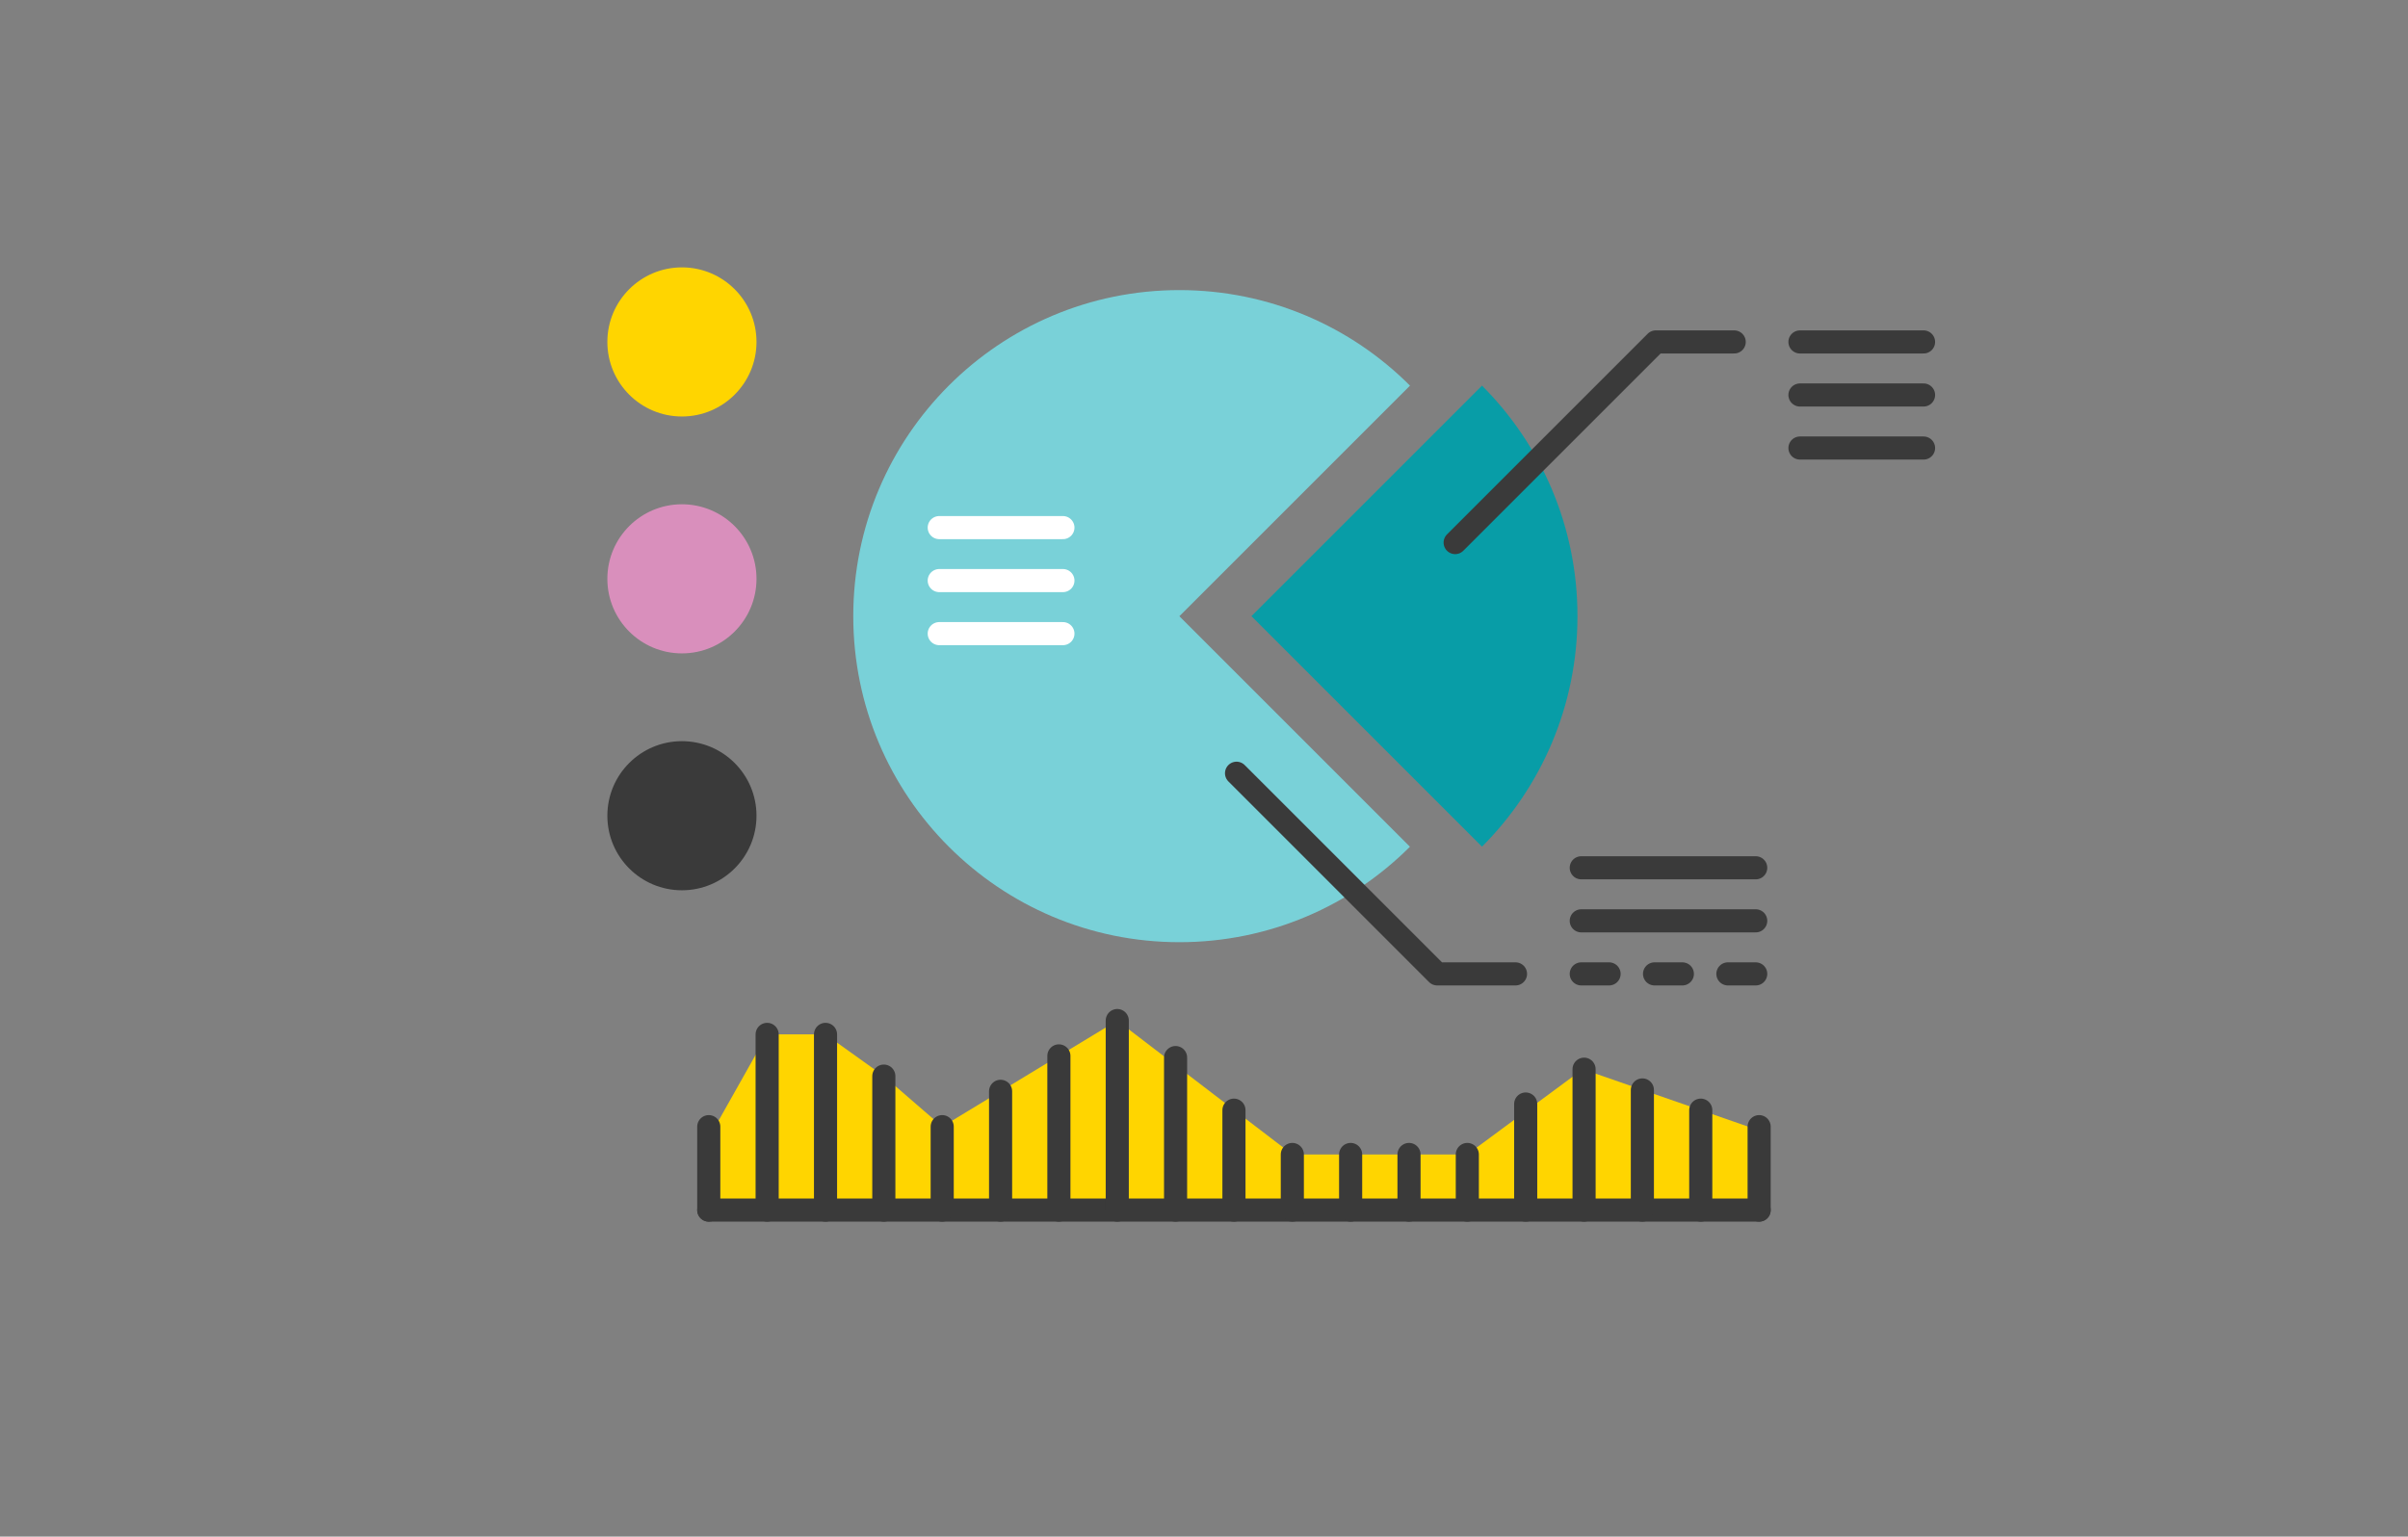 <?xml version="1.0" encoding="UTF-8"?><svg xmlns="http://www.w3.org/2000/svg" viewBox="0 0 316.78 202.18"><rect x="0" y="0" width="316.78" height="202.18" fill="#808080" stroke="none"/><defs><style>.e,.f{stroke:#3a3a3a;}.e,.f,.g{stroke-linecap:round;stroke-linejoin:round;stroke-width:3.04px;}.e,.g{fill:none;}.h{fill:#ffd500;}.i{fill:#d98fbc;}.j{fill:#089da7;}.k{fill:#3a3a3a;}.l{fill:#79d1d8;}.f{fill:#fff;}.g{stroke:#fff;}</style></defs><g id="a"/><g id="b"/><g id="c"><polygon class="h" points="93.24 149.74 100.92 136.1 108.6 136.1 116.27 141.59 123.95 148.24 146.98 134.28 170.01 151.9 193.03 151.9 208.22 140.68 231.42 148.74 231.42 159.22 93.24 159.22 93.24 149.74"/><path class="l" d="M185.48,50.73c-7.76-7.76-18.49-12.56-30.33-12.56-23.69,0-42.9,19.21-42.9,42.9s19.21,42.9,42.9,42.9c11.85,0,22.57-4.8,30.33-12.56l-30.33-30.33,30.33-30.33Z"/><path class="j" d="M207.52,81.07c0-11.85-4.8-22.57-12.56-30.33l-30.33,30.33,30.33,30.33c7.76-7.76,12.56-18.49,12.56-30.33Z"/><line class="g" x1="123.56" y1="69.42" x2="139.83" y2="69.42"/><line class="g" x1="123.56" y1="76.39" x2="139.83" y2="76.39"/><line class="g" x1="123.56" y1="83.37" x2="139.83" y2="83.37"/><line class="f" x1="236.79" y1="44.99" x2="253.05" y2="44.99"/><line class="f" x1="236.79" y1="51.97" x2="253.05" y2="51.97"/><line class="f" x1="236.79" y1="58.95" x2="253.05" y2="58.95"/><polyline class="e" points="228.14 44.99 217.83 44.99 191.43 71.39"/><line class="f" x1="208.02" y1="128.14" x2="211.68" y2="128.14"/><line class="f" x1="217.66" y1="128.14" x2="221.32" y2="128.14"/><line class="f" x1="227.31" y1="128.14" x2="230.97" y2="128.14"/><line class="f" x1="208.02" y1="121.16" x2="230.97" y2="121.16"/><line class="f" x1="208.02" y1="114.18" x2="230.97" y2="114.18"/><polyline class="e" points="199.37 128.14 189.07 128.14 162.67 101.74"/><line class="e" x1="93.24" y1="159.22" x2="231.42" y2="159.22"/><g><line class="e" x1="93.24" y1="159.22" x2="93.24" y2="148.24"/><line class="e" x1="100.92" y1="159.22" x2="100.92" y2="136.1"/><line class="e" x1="108.6" y1="159.22" x2="108.6" y2="136.1"/><line class="e" x1="116.27" y1="159.22" x2="116.27" y2="141.59"/><line class="e" x1="123.95" y1="159.22" x2="123.95" y2="148.24"/><line class="e" x1="131.63" y1="159.22" x2="131.63" y2="143.59"/><line class="e" x1="139.3" y1="159.22" x2="139.3" y2="138.93"/><line class="e" x1="146.98" y1="159.22" x2="146.98" y2="134.28"/><line class="e" x1="154.65" y1="159.22" x2="154.65" y2="139.15"/><line class="e" x1="162.33" y1="159.22" x2="162.33" y2="146.07"/><line class="e" x1="170.01" y1="159.22" x2="170.01" y2="151.9"/><line class="e" x1="177.68" y1="159.22" x2="177.68" y2="151.9"/><line class="e" x1="185.36" y1="159.22" x2="185.36" y2="151.9"/><line class="e" x1="193.03" y1="159.22" x2="193.03" y2="151.9"/><line class="e" x1="200.71" y1="159.22" x2="200.71" y2="145.26"/><line class="e" x1="208.39" y1="159.22" x2="208.39" y2="140.68"/><line class="e" x1="216.06" y1="159.22" x2="216.06" y2="143.41"/><line class="e" x1="223.74" y1="159.22" x2="223.74" y2="146.07"/><line class="e" x1="231.42" y1="159.22" x2="231.42" y2="148.24"/></g><circle class="h" cx="89.71" cy="44.99" r="9.81"/><circle class="i" cx="89.71" cy="76.16" r="9.81"/><circle class="k" cx="89.71" cy="107.33" r="9.81"/></g><g id="d"/></svg>